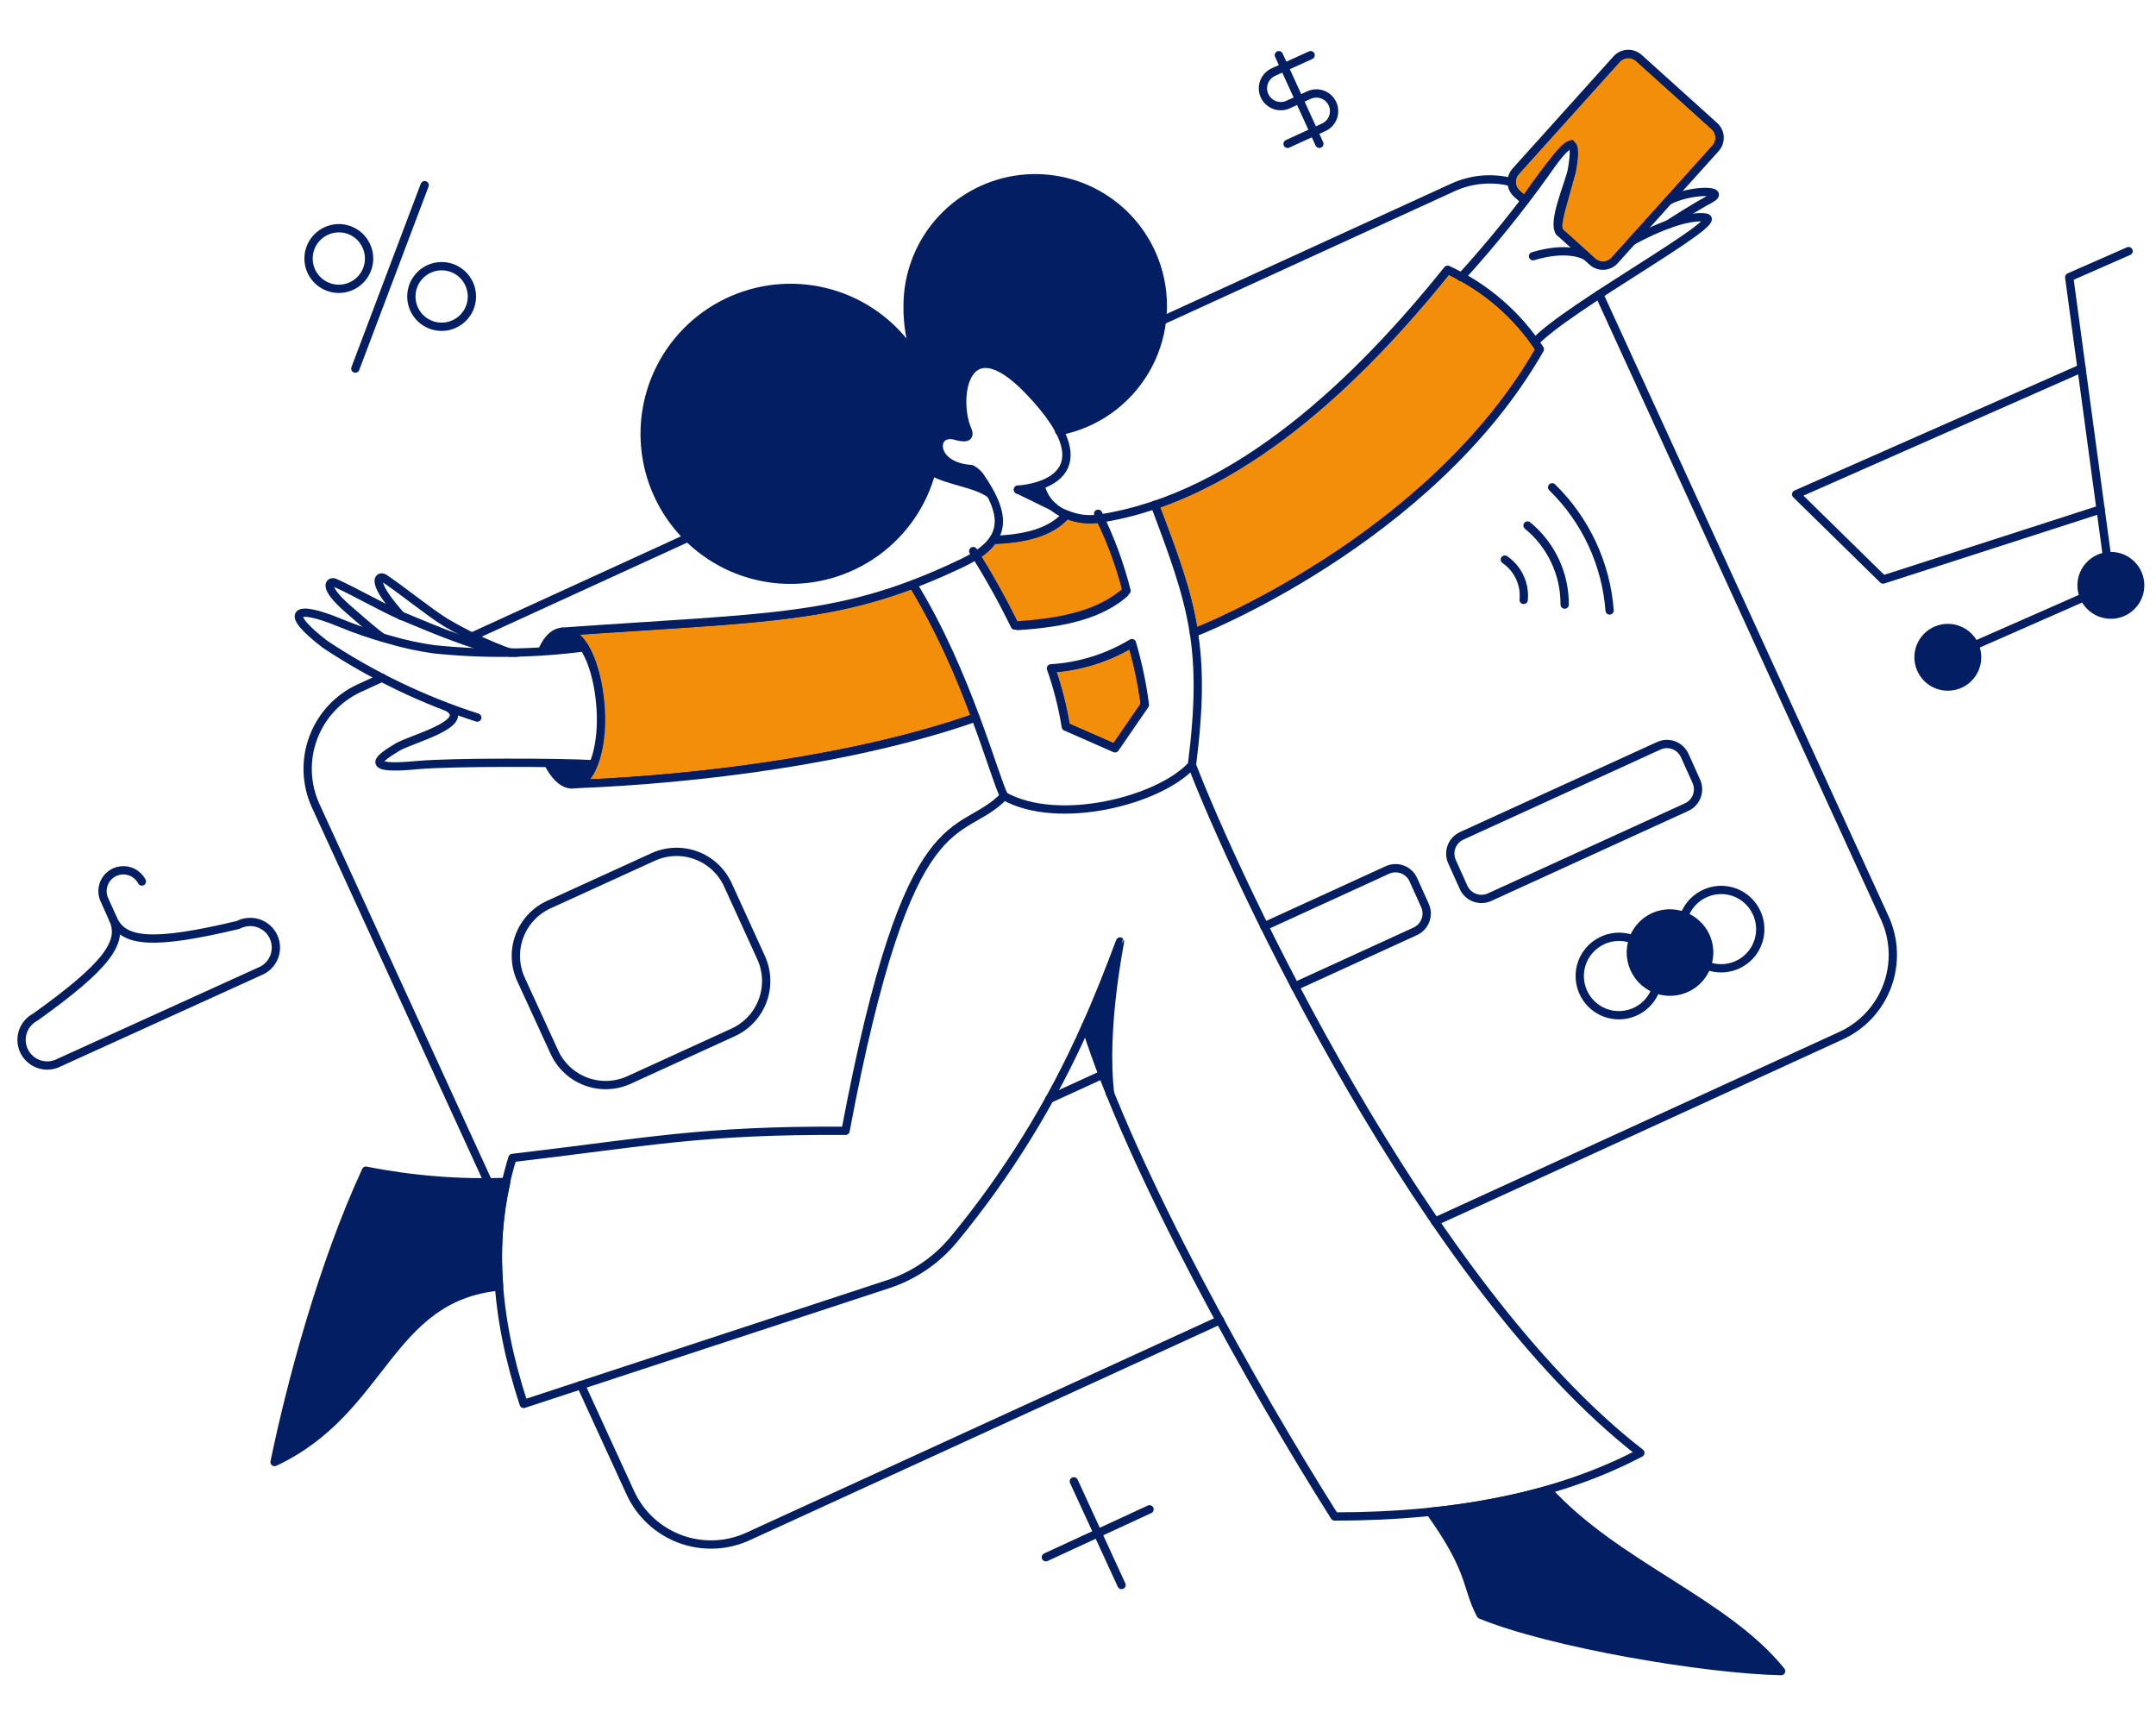 <svg xmlns="http://www.w3.org/2000/svg" width="200" height="160" viewBox="0 0 200 160" fill="none"><path d="M104.885 59.946C105.389 61.709 105.763 63.507 106.001 65.325L103.361 69.165L99.038 67.265C98.754 65.531 98.323 63.825 97.752 62.164C100.267 61.975 102.706 61.217 104.885 59.946Z" fill="#F28E0A" stroke="#031E63" stroke-width="0.385"></path><path d="M134.339 25.261C137.704 26.835 140.568 29.308 142.617 32.408C137.559 41.205 129.606 47.735 122.893 52.066C119.524 54.239 116.472 55.856 114.261 56.927C113.155 57.463 112.26 57.862 111.642 58.126C111.333 58.257 111.093 58.355 110.931 58.419C110.92 58.424 110.909 58.426 110.899 58.43C110.276 54.533 108.998 51.251 107.374 46.949C113.689 44.755 123.03 39.333 134.339 25.261Z" fill="#F28E0A" stroke="#031E63" stroke-width="0.385"></path><path d="M98.959 47.945C99.905 48.317 100.93 48.438 101.938 48.299C103.012 50.495 103.858 52.795 104.464 55.163C102.16 57.166 98.846 57.976 94.432 58.255C93.326 55.977 92.098 53.759 90.752 51.614C91.321 51.251 91.818 50.788 92.219 50.245C95.021 50.14 97.472 49.584 98.959 47.945Z" fill="#F28E0A" stroke="#031E63" stroke-width="0.385"></path><path d="M84.621 54.443C86.871 58.257 88.759 62.273 90.26 66.439C79.525 70.177 65.461 72.007 54.237 72.501C54.383 72.381 54.518 72.242 54.642 72.083C54.994 71.628 55.265 71.02 55.463 70.322C55.859 68.926 55.978 67.13 55.85 65.367C55.721 63.604 55.343 61.854 54.732 60.552C54.353 59.743 53.867 59.077 53.274 58.709C69.659 57.601 76.344 57.532 84.621 54.443Z" fill="#F28E0A" stroke="#031E63" stroke-width="0.385"></path><path d="M150.977 5.193C151.272 5.177 151.563 5.265 151.8 5.438L151.898 5.517L158.898 11.829L158.899 11.83C159.12 12.027 159.264 12.293 159.311 12.583L159.324 12.708C159.342 13.045 159.227 13.375 159.003 13.628L149.642 24.026L149.641 24.027C149.444 24.247 149.179 24.391 148.891 24.436L148.766 24.449C148.43 24.468 148.099 24.354 147.848 24.131H147.849L144.808 21.384C144.774 21.35 144.733 21.261 144.729 21.064C144.724 20.875 144.752 20.63 144.808 20.336C144.863 20.042 144.943 19.71 145.037 19.352L145.353 18.216C145.619 17.277 145.905 16.268 146.054 15.398C146.128 14.962 146.17 14.553 146.155 14.198C146.141 13.847 146.072 13.526 145.902 13.288L145.825 13.181L145.698 13.214C145.558 13.249 145.407 13.346 145.259 13.465C145.106 13.587 144.936 13.749 144.755 13.938C144.393 14.317 143.977 14.817 143.555 15.357C142.769 16.361 141.953 17.516 141.401 18.325L140.84 17.822L140.839 17.821L140.75 17.734C140.693 17.673 140.642 17.607 140.599 17.535L140.539 17.426C140.484 17.313 140.447 17.193 140.428 17.069L140.415 16.945V16.944L140.414 16.818C140.417 16.735 140.429 16.653 140.448 16.572L140.484 16.452C140.54 16.294 140.626 16.148 140.737 16.023L140.736 16.023L150.099 5.619L150.1 5.618C150.183 5.524 150.28 5.444 150.387 5.379L150.496 5.319C150.647 5.247 150.811 5.204 150.978 5.194L150.977 5.193Z" fill="#F28E0A" stroke="#031E63" stroke-width="0.385"></path><path d="M143.509 138.419C146.676 141.879 150.777 144.458 154.714 146.956C158.558 149.396 162.239 151.758 164.806 154.795C161.329 154.686 156.214 154.063 151.148 153.146C145.906 152.197 140.735 150.935 137.495 149.616C136.822 148.324 136.662 147.393 136.161 146.032C135.674 144.706 134.879 143.043 133.001 140.385C136.551 140.018 140.066 139.362 143.509 138.419Z" fill="#031E63" stroke="#031E63" stroke-width="0.385"></path><path d="M34.058 108.802C38.229 109.618 42.478 109.961 46.726 109.827C46.055 112.888 45.842 116.031 46.092 119.154C40.94 119.735 38.27 122.634 35.659 125.945C33.078 129.219 30.553 132.887 25.739 135.263C27.23 128.16 30.082 117.453 34.058 108.802Z" fill="#031E63" stroke="#031E63" stroke-width="0.385"></path><path d="M52.105 58.797C52.636 58.742 53.246 59.064 53.831 59.894C52.75 60.029 51.665 60.133 50.578 60.207C51.021 59.295 51.571 58.852 52.105 58.797Z" fill="#031E63" stroke="#031E63" stroke-width="0.385"></path><path d="M51.166 70.981C52.59 70.987 53.856 71.017 54.762 71.063C54.265 72.146 53.642 72.584 53.055 72.561C52.457 72.538 51.778 72.04 51.166 70.981Z" fill="#031E63" stroke="#031E63" stroke-width="0.385"></path><path d="M154.79 84.91C155.385 84.888 155.974 85.02 156.5 85.293L156.722 85.419C157.229 85.731 157.645 86.168 157.932 86.686L158.046 86.914L158.047 86.915C158.213 87.274 158.315 87.658 158.35 88.052L158.36 88.221C158.377 88.665 158.306 89.109 158.153 89.526L158.084 89.703C157.883 90.17 157.581 90.588 157.2 90.925C156.867 91.219 156.479 91.447 156.061 91.594L155.879 91.652C155.451 91.776 155.004 91.816 154.562 91.77L154.374 91.745C153.934 91.674 153.513 91.519 153.134 91.289L152.974 91.186C152.606 90.935 152.292 90.614 152.047 90.244L151.946 90.082C151.722 89.697 151.574 89.273 151.511 88.834L151.489 88.644C151.451 88.201 151.499 87.754 151.63 87.33L151.69 87.15C151.898 86.592 152.247 86.099 152.7 85.718L152.9 85.56C153.383 85.211 153.947 84.995 154.536 84.929L154.79 84.91Z" fill="#031E63" stroke="#031E63" stroke-width="0.385"></path><path d="M103.377 89.225C103.252 90.005 103.109 90.98 102.98 92.075C102.701 94.45 102.485 97.4 102.659 100.148C102.026 98.503 101.437 96.841 100.896 95.163C101.767 93.235 102.584 91.262 103.377 89.225Z" fill="#031E63" stroke="#031E63" stroke-width="0.385"></path><path d="M96.054 16.737C98.953 16.736 101.748 17.816 103.893 19.766C105.904 21.594 107.208 24.065 107.588 26.745L107.651 27.283C107.908 29.989 107.209 32.694 105.687 34.932L105.371 35.373C103.657 37.656 101.165 39.225 98.37 39.79C97.55 38.338 96.524 37.012 95.32 35.856H95.319C93.902 34.382 92.742 33.68 91.806 33.545C91.331 33.477 90.915 33.554 90.561 33.749C90.21 33.943 89.93 34.245 89.716 34.61C89.289 35.336 89.101 36.333 89.099 37.317C89.096 38.295 89.277 39.288 89.615 40.03H89.616C89.657 40.15 89.663 40.229 89.655 40.276C89.65 40.311 89.638 40.327 89.607 40.343C89.565 40.364 89.479 40.384 89.323 40.374C89.171 40.364 88.97 40.328 88.711 40.256H88.712C88.111 40.086 87.611 40.184 87.284 40.482C86.96 40.778 86.845 41.235 86.939 41.698C87.13 42.631 88.15 43.594 90.111 43.719V43.72C90.14 43.723 90.187 43.74 90.255 43.786C90.321 43.832 90.396 43.898 90.478 43.982C90.64 44.152 90.814 44.383 90.982 44.632C91.134 44.857 91.276 45.093 91.399 45.306C90.757 44.981 90.029 44.763 89.304 44.556C88.322 44.276 87.344 44.016 86.512 43.557L86.296 43.438L86.232 43.676C85.485 46.479 83.847 48.957 81.572 50.74L81.108 51.088C78.75 52.777 75.91 53.649 73.02 53.58L72.442 53.554C69.548 53.359 66.801 52.228 64.613 50.339L64.184 49.95C62.072 47.961 60.67 45.341 60.182 42.492L60.097 41.92C59.731 39.042 60.313 36.128 61.747 33.618L62.045 33.122C63.592 30.668 65.893 28.789 68.595 27.762L69.141 27.567C71.895 26.655 74.866 26.667 77.605 27.592L78.148 27.789C81.035 28.905 83.444 30.988 84.964 33.684L85.311 33.522C84.73 31.984 84.425 30.357 84.408 28.715V28.385C84.411 25.49 85.491 22.706 87.425 20.57L87.823 20.152C90.006 17.969 92.966 16.741 96.054 16.737Z" fill="#031E63" stroke="#031E63" stroke-width="0.385"></path><path d="M96.397 45.241C96.493 45.657 96.666 46.049 96.904 46.398L95.096 45.521C95.534 45.45 95.968 45.356 96.397 45.241Z" fill="#031E63" stroke="#031E63" stroke-width="0.385"></path><path d="M195.391 51.805C195.858 51.726 196.337 51.779 196.772 51.958L196.956 52.042C197.379 52.257 197.732 52.585 197.976 52.989L198.073 53.166C198.315 53.65 198.394 54.2 198.3 54.733C198.217 55.2 198.006 55.633 197.69 55.983L197.549 56.127C197.205 56.453 196.777 56.675 196.315 56.768L196.115 56.8C195.577 56.865 195.033 56.755 194.562 56.487C194.151 56.252 193.815 55.906 193.592 55.492L193.503 55.31V55.309L193.434 55.136C193.308 54.785 193.262 54.41 193.3 54.039L193.325 53.854C193.401 53.423 193.588 53.021 193.866 52.686L193.991 52.547V52.546C194.319 52.204 194.736 51.962 195.192 51.846L195.391 51.805Z" fill="#031E63" stroke="#031E63" stroke-width="0.385"></path><path d="M180.763 58.44C181.089 58.449 181.411 58.521 181.709 58.653L181.835 58.712C182.126 58.86 182.386 59.063 182.6 59.31L182.688 59.417C182.887 59.675 183.035 59.97 183.123 60.283L183.157 60.419V60.42C183.228 60.739 183.235 61.068 183.181 61.389L183.153 61.526C183.081 61.845 182.947 62.146 182.76 62.413L182.677 62.526C182.446 62.819 182.153 63.057 181.818 63.224C181.526 63.369 181.209 63.457 180.884 63.482L180.744 63.487H180.743C180.307 63.497 179.876 63.394 179.493 63.188L179.332 63.093C178.964 62.858 178.664 62.531 178.461 62.147L178.38 61.978H178.379C178.278 61.75 178.213 61.509 178.184 61.263L178.166 61.016C178.161 60.767 178.192 60.519 178.259 60.28L178.337 60.045C178.427 59.813 178.552 59.597 178.705 59.403L178.868 59.215C179.041 59.036 179.238 58.883 179.454 58.762L179.677 58.651C179.976 58.52 180.297 58.449 180.623 58.44H180.763Z" fill="#031E63" stroke="#031E63" stroke-width="0.385"></path><path d="M53.89 128.47L58.472 138.46C59.383 140.444 61.044 141.985 63.091 142.745C65.138 143.505 67.402 143.421 69.387 142.512L113.165 122.451" stroke="#031E63" stroke-width="0.769" stroke-linecap="round" stroke-linejoin="round"></path><path d="M133.126 113.305L170.788 96.058C172.772 95.147 174.313 93.485 175.072 91.439C175.832 89.392 175.748 87.128 174.84 85.143L148.349 27.304" stroke="#031E63" stroke-width="0.769" stroke-linecap="round" stroke-linejoin="round"></path><path d="M140.245 16.9C138.414 16.426 136.476 16.6 134.759 17.392L107.858 29.708" stroke="#031E63" stroke-width="0.769" stroke-linecap="round" stroke-linejoin="round"></path><path d="M43.781 59.045L63.858 49.853" stroke="#031E63" stroke-width="0.769" stroke-linecap="round" stroke-linejoin="round"></path><path d="M35.443 62.861L33.338 63.824C31.355 64.736 29.814 66.397 29.054 68.444C28.294 70.49 28.378 72.754 29.286 74.739L45.296 109.667" stroke="#031E63" stroke-width="0.769" stroke-linecap="round" stroke-linejoin="round"></path><path d="M120.126 91.491L131.297 86.378C131.731 86.175 132.068 85.81 132.234 85.36C132.399 84.911 132.381 84.414 132.182 83.978L131.1 81.579C130.898 81.144 130.532 80.808 130.083 80.642C129.633 80.476 129.136 80.495 128.701 80.694L117.274 85.925" stroke="#031E63" stroke-width="0.769" stroke-linecap="round" stroke-linejoin="round"></path><path d="M102.269 99.677L97.333 101.938" stroke="#031E63" stroke-width="0.769" stroke-linecap="round" stroke-linejoin="round"></path><path d="M96.526 45.023C96.661 45.64 96.953 46.212 97.373 46.684C97.793 47.155 98.328 47.51 98.926 47.715C99.918 48.134 101.009 48.263 102.072 48.088C114.934 46.095 126.139 35.167 134.286 25.019C137.777 26.622 140.743 29.178 142.842 32.394C132.693 50.173 110.765 58.728 110.745 58.685" stroke="#031E63" stroke-width="0.769" stroke-linecap="round" stroke-linejoin="round"></path><path d="M94.422 45.416C94.422 45.416 103.899 44.986 95.366 36.173C89.507 30.122 88.465 36.932 89.739 39.857C90.096 40.676 89.435 40.642 88.64 40.421C86.415 39.8 86.28 43.273 90.115 43.509C90.422 43.671 90.691 43.9 90.902 44.178C93.514 47.988 93.44 50.236 89.132 52.28C78.021 57.553 71.825 57.197 52.119 58.594" stroke="#031E63" stroke-width="0.769" stroke-linecap="round" stroke-linejoin="round"></path><path d="M94.441 45.417L97.745 47.029" stroke="#031E63" stroke-width="0.769" stroke-linecap="round" stroke-linejoin="round"></path><path d="M53.26 72.734C64.706 72.301 79.397 70.456 90.489 66.558" stroke="#031E63" stroke-width="0.769" stroke-linecap="round" stroke-linejoin="round"></path><path d="M54.165 60.048C49.559 60.645 44.9 60.704 40.28 60.225C38.864 60.028 37.463 59.725 36.091 59.321C34.512 58.889 32.962 58.356 31.45 57.728C27.281 56.014 26.258 56.784 30.171 59.773C34.539 62.669 39.284 64.952 44.273 66.558" stroke="#031E63" stroke-width="0.769" stroke-linecap="round" stroke-linejoin="round"></path><path d="M55.049 70.885C52.005 70.703 41.768 70.678 38.745 70.963C33.434 71.475 35.226 70.295 36.882 69.292C38.081 68.567 43.726 67.148 41.661 65.669" stroke="#031E63" stroke-width="0.769" stroke-linecap="round" stroke-linejoin="round"></path><path d="M35.405 59.104C34.5 58.436 32.731 56.881 32.219 56.43C29.864 54.36 30.606 53.851 31.059 54.049C32.871 54.847 35.661 56.468 37.373 57.176C40.126 58.315 45.357 60.598 47.953 60.539" stroke="#031E63" stroke-width="0.769" stroke-linecap="round" stroke-linejoin="round"></path><path d="M37.193 57.118C36.859 56.704 36.565 56.37 36.407 56.174C34.435 53.743 35.227 53.362 35.64 53.637C37.296 54.739 39.792 56.778 41.363 57.748C43.252 58.86 45.24 59.795 47.302 60.542" stroke="#031E63" stroke-width="0.769" stroke-linecap="round" stroke-linejoin="round"></path><path d="M50.27 60.422C51.794 56.771 54.879 58.858 55.611 64.585C56.47 71.314 53.246 75.42 50.841 70.787" stroke="#031E63" stroke-width="0.769" stroke-linecap="round" stroke-linejoin="round"></path><path d="M144.673 21.52C143.949 20.556 145.657 16.819 145.834 15.679C146.129 13.771 146.371 11.631 143.356 16.052C140.942 19.419 138.334 22.643 135.547 25.709" stroke="#031E63" stroke-width="0.769" stroke-linecap="round" stroke-linejoin="round"></path><path d="M144.672 21.52L147.72 24.273C148.01 24.531 148.39 24.664 148.777 24.642C149.164 24.619 149.527 24.445 149.785 24.155L159.146 13.757C159.405 13.466 159.538 13.085 159.517 12.697C159.494 12.309 159.318 11.946 159.028 11.687L152.027 5.373C151.736 5.114 151.355 4.981 150.967 5.002C150.775 5.013 150.586 5.062 150.413 5.146C150.24 5.229 150.085 5.347 149.957 5.491L140.594 15.895C140.4 16.111 140.275 16.38 140.235 16.668C140.195 16.955 140.241 17.248 140.368 17.509C140.452 17.682 140.569 17.837 140.712 17.965L141.437 18.614" stroke="#031E63" stroke-width="0.769" stroke-linecap="round" stroke-linejoin="round"></path><path d="M142.388 31.729C145.457 28.444 160.191 20.474 158.24 20.184C155.955 19.844 151.841 22.115 151.396 22.364" stroke="#031E63" stroke-width="0.769" stroke-linecap="round" stroke-linejoin="round"></path><path d="M154.729 20.823C155.193 20.521 157.098 19.29 158.675 18.434C160.253 17.578 156.827 17.549 154.781 18.611" stroke="#031E63" stroke-width="0.769" stroke-linecap="round" stroke-linejoin="round"></path><path d="M147.122 23.737C146.847 23.584 145.282 22.84 142.211 23.764" stroke="#031E63" stroke-width="0.769" stroke-linecap="round" stroke-linejoin="round"></path><path d="M162.96 84.671C163.259 85.325 163.357 86.052 163.243 86.762C163.129 87.471 162.808 88.131 162.319 88.658C161.704 89.317 160.867 89.724 159.969 89.801C159.072 89.877 158.177 89.618 157.46 89.072C156.743 88.527 156.254 87.735 156.088 86.849C155.922 85.964 156.09 85.048 156.561 84.28C156.938 83.668 157.488 83.181 158.141 82.881C158.794 82.578 159.523 82.477 160.233 82.59C160.944 82.704 161.605 83.027 162.131 83.519C162.48 83.845 162.762 84.236 162.96 84.671Z" stroke="#031E63" stroke-width="0.769" stroke-linecap="round" stroke-linejoin="round"></path><path d="M158.221 86.833C158.52 87.487 158.619 88.215 158.505 88.924C158.391 89.634 158.069 90.294 157.58 90.821C157.091 91.347 156.457 91.717 155.757 91.882C155.058 92.05 154.325 92.005 153.651 91.755C152.977 91.505 152.393 91.06 151.972 90.477C151.657 90.042 151.442 89.542 151.343 89.013C151.244 88.485 151.264 87.941 151.401 87.422C151.538 86.902 151.788 86.419 152.134 86.008C152.481 85.597 152.914 85.267 153.403 85.044C154.28 84.65 155.277 84.617 156.178 84.952C157.08 85.287 157.813 85.963 158.221 86.833Z" stroke="#031E63" stroke-width="0.769" stroke-linecap="round" stroke-linejoin="round"></path><path d="M153.481 89.017C153.78 89.671 153.878 90.398 153.764 91.108C153.65 91.817 153.329 92.477 152.84 93.004C152.351 93.531 151.717 93.901 151.017 94.066C150.318 94.234 149.585 94.189 148.911 93.939C148.237 93.689 147.653 93.244 147.232 92.661C146.917 92.225 146.702 91.726 146.603 91.197C146.504 90.669 146.524 90.125 146.661 89.605C146.798 89.086 147.048 88.603 147.394 88.192C147.74 87.78 148.174 87.451 148.662 87.228C149.315 86.924 150.044 86.823 150.754 86.937C151.465 87.05 152.126 87.374 152.652 87.865C153.001 88.191 153.283 88.582 153.481 89.017Z" stroke="#031E63" stroke-width="0.769" stroke-linecap="round" stroke-linejoin="round"></path><path d="M60.594 79.484C61.854 78.911 63.29 78.86 64.588 79.343C65.885 79.825 66.939 80.803 67.517 82.061L70.605 88.826C71.178 90.086 71.229 91.522 70.746 92.82C70.264 94.117 69.286 95.17 68.028 95.749L58.352 100.174C57.092 100.748 55.656 100.799 54.359 100.316C53.061 99.833 52.008 98.856 51.43 97.597L48.324 90.832C47.75 89.572 47.699 88.136 48.182 86.838C48.665 85.541 49.643 84.487 50.901 83.909L60.594 79.484Z" stroke="#031E63" stroke-width="0.769" stroke-linecap="round" stroke-linejoin="round"></path><path d="M156.47 74.857C156.904 74.655 157.24 74.289 157.406 73.84C157.572 73.39 157.553 72.894 157.355 72.458L156.273 70.059C156.071 69.624 155.706 69.286 155.256 69.12C154.806 68.954 154.309 68.974 153.874 69.174L135.583 77.532C135.149 77.734 134.812 78.1 134.646 78.549C134.481 78.999 134.499 79.495 134.698 79.931L135.779 82.331C135.981 82.765 136.347 83.102 136.797 83.267C137.246 83.433 137.743 83.415 138.179 83.216L156.47 74.857Z" stroke="#031E63" stroke-width="0.769" stroke-linecap="round" stroke-linejoin="round"></path><path d="M193.327 55.388C193.561 55.921 193.961 56.365 194.467 56.654C194.974 56.943 195.559 57.061 196.138 56.992C196.717 56.922 197.258 56.668 197.681 56.268C198.105 55.867 198.388 55.341 198.49 54.767C198.591 54.193 198.505 53.602 198.245 53.08C197.984 52.559 197.563 52.135 197.044 51.871C196.524 51.607 195.933 51.518 195.358 51.615C194.784 51.713 194.256 51.993 193.852 52.414C193.479 52.801 193.23 53.291 193.136 53.821C193.042 54.35 193.109 54.896 193.327 55.388Z" stroke="#031E63" stroke-width="0.769" stroke-linecap="round" stroke-linejoin="round"></path><path d="M178.202 62.055C178.418 62.548 178.774 62.965 179.227 63.255C179.68 63.544 180.209 63.692 180.747 63.68C181.148 63.672 181.544 63.575 181.903 63.396C182.263 63.217 182.579 62.96 182.827 62.644C183.075 62.328 183.251 61.961 183.34 61.569C183.429 61.178 183.431 60.771 183.344 60.378C183.257 59.986 183.085 59.618 182.839 59.3C182.593 58.982 182.28 58.723 181.921 58.541C181.563 58.359 181.169 58.259 180.767 58.248C180.366 58.236 179.967 58.314 179.599 58.476C179.272 58.619 178.976 58.825 178.728 59.082C178.481 59.339 178.287 59.643 178.157 59.975C178.027 60.308 177.965 60.663 177.972 61.02C177.98 61.377 178.058 61.729 178.202 62.055Z" stroke="#031E63" stroke-width="0.769" stroke-linecap="round" stroke-linejoin="round"></path><path d="M193.327 55.388L183.179 59.852" stroke="#031E63" stroke-width="0.769" stroke-linecap="round" stroke-linejoin="round"></path><path d="M197.456 23.292L191.949 25.711L195.45 51.592" stroke="#031E63" stroke-width="0.769" stroke-linecap="round" stroke-linejoin="round"></path><path d="M194.86 47.246L174.682 53.755L166.619 45.849L193.09 34.167" stroke="#031E63" stroke-width="0.769" stroke-linecap="round" stroke-linejoin="round"></path><path d="M100.709 95.191C101.848 92.674 102.883 90.04 103.902 87.325C103.922 87.344 102.246 95.309 102.978 101.465" stroke="#031E63" stroke-width="0.769" stroke-linecap="round" stroke-linejoin="round"></path><path d="M84.689 54.208C89.703 62.33 92.28 72.261 93.145 73.835C98.14 76.647 107.521 74.287 110.57 70.963C111.941 60.113 110.673 56.221 107.128 46.833" stroke="#031E63" stroke-width="0.769" stroke-linecap="round" stroke-linejoin="round"></path><path d="M93.144 73.834C88.995 78.122 84.353 73.48 78.434 104.887C65.001 104.808 60.124 105.929 47.537 107.404C45.315 114.546 45.944 122.213 48.58 130.218L82.406 119.106C84.782 118.322 86.888 116.884 88.483 114.957C93.44 108.955 97.553 102.303 100.709 95.187C104.942 108.596 116.367 128.913 123.804 140.659C135.19 140.659 144.652 138.712 152.166 134.759C132.085 119.224 114.489 81.207 110.57 70.961" stroke="#031E63" stroke-width="0.769" stroke-linecap="round" stroke-linejoin="round"></path><path d="M90.282 51.118C91.692 53.347 92.978 55.652 94.137 58.021C98.68 57.746 102.121 56.92 104.501 54.796C103.877 52.329 102.994 49.935 101.866 47.654" stroke="#031E63" stroke-width="0.769" stroke-linecap="round" stroke-linejoin="round"></path><path d="M106.206 65.378L103.433 69.409L98.867 67.403C98.572 65.561 98.111 63.749 97.49 61.991C100.147 61.83 102.725 61.027 105.003 59.651C105.554 61.524 105.956 63.44 106.206 65.378Z" stroke="#031E63" stroke-width="0.769" stroke-linecap="round" stroke-linejoin="round"></path><path d="M143.57 138.205C149.884 145.167 160.028 148.549 165.224 155C158.242 154.862 143.866 152.443 137.356 149.769C135.94 147.094 136.667 145.835 132.655 140.23C136.345 139.869 139.997 139.191 143.57 138.205Z" stroke="#031E63" stroke-width="0.769" stroke-linecap="round" stroke-linejoin="round"></path><path d="M46.967 109.628C42.602 109.785 38.232 109.436 33.947 108.586C29.857 117.436 26.947 128.469 25.471 135.609C35.659 130.824 35.915 120.37 46.299 119.324C46.02 116.077 46.245 112.806 46.967 109.628Z" stroke="#031E63" stroke-width="0.769" stroke-linecap="round" stroke-linejoin="round"></path><path d="M92.14 50.078C95.031 49.979 97.489 49.409 98.925 47.737" stroke="#031E63" stroke-width="0.769" stroke-linecap="round" stroke-linejoin="round"></path><path d="M98.255 39.989C99.905 39.673 101.468 39.01 102.842 38.044C104.216 37.077 105.368 35.83 106.222 34.383C107.077 32.938 107.614 31.326 107.797 29.657C107.981 27.987 107.808 26.298 107.288 24.701C106.415 22.022 104.615 19.742 102.212 18.272C99.809 16.801 96.96 16.235 94.177 16.677C91.395 17.119 88.861 18.538 87.031 20.68C85.201 22.823 84.195 25.547 84.194 28.365C84.168 30.142 84.481 31.908 85.116 33.568C83.57 30.838 81.123 28.73 78.195 27.604C75.266 26.478 72.038 26.404 69.061 27.395C66.084 28.386 63.544 30.38 61.875 33.037C60.206 35.693 59.511 38.847 59.91 41.959C60.308 45.071 61.775 47.948 64.06 50.098C66.345 52.248 69.306 53.537 72.436 53.746C75.567 53.954 78.673 53.069 81.223 51.241C83.773 49.414 85.609 46.757 86.417 43.725C88.128 44.669 90.429 44.787 91.903 45.83" stroke="#031E63" stroke-width="0.769" stroke-linecap="round" stroke-linejoin="round"></path><path d="M33.987 22.82C34.217 23.326 34.291 23.888 34.201 24.436C34.111 24.984 33.861 25.493 33.481 25.899C33.102 26.304 32.611 26.588 32.07 26.715C31.529 26.841 30.963 26.805 30.443 26.609C29.923 26.414 29.473 26.069 29.149 25.618C28.825 25.167 28.642 24.63 28.624 24.075C28.605 23.519 28.752 22.971 29.044 22.499C29.337 22.028 29.764 21.653 30.269 21.424C30.605 21.269 30.968 21.183 31.337 21.169C31.706 21.156 32.074 21.216 32.42 21.346C32.765 21.476 33.082 21.673 33.351 21.926C33.62 22.179 33.836 22.483 33.987 22.82Z" stroke="#031E63" stroke-width="0.769" stroke-linecap="round" stroke-linejoin="round"></path><path d="M43.524 26.34C43.754 26.846 43.828 27.408 43.738 27.956C43.648 28.504 43.398 29.013 43.018 29.419C42.639 29.825 42.148 30.109 41.607 30.235C41.066 30.362 40.5 30.325 39.98 30.13C39.46 29.934 39.01 29.589 38.686 29.138C38.362 28.687 38.179 28.149 38.161 27.594C38.142 27.039 38.289 26.491 38.582 26.019C38.875 25.547 39.301 25.173 39.807 24.944C40.143 24.789 40.505 24.703 40.874 24.69C41.243 24.677 41.611 24.737 41.957 24.867C42.303 24.997 42.619 25.194 42.888 25.447C43.157 25.699 43.373 26.003 43.524 26.34Z" stroke="#031E63" stroke-width="0.769" stroke-linecap="round" stroke-linejoin="round"></path><path d="M32.962 34.188L39.393 17.176" stroke="#031E63" stroke-width="0.769" stroke-linecap="round" stroke-linejoin="round"></path><path d="M99.614 137.398L104.039 147.015" stroke="#031E63" stroke-width="0.769" stroke-linecap="round" stroke-linejoin="round"></path><path d="M106.634 139.994L97.017 144.439" stroke="#031E63" stroke-width="0.769" stroke-linecap="round" stroke-linejoin="round"></path><path d="M139.595 51.907C140.193 52.317 140.671 52.88 140.979 53.537C141.286 54.194 141.413 54.921 141.345 55.643" stroke="#031E63" stroke-width="0.769" stroke-linecap="round" stroke-linejoin="round"></path><path d="M141.701 48.742C142.785 49.631 143.657 50.751 144.253 52.02C144.849 53.289 145.153 54.676 145.144 56.078" stroke="#031E63" stroke-width="0.769" stroke-linecap="round" stroke-linejoin="round"></path><path d="M143.985 45.2C147.091 48.235 148.985 52.297 149.315 56.627" stroke="#031E63" stroke-width="0.769" stroke-linecap="round" stroke-linejoin="round"></path><path d="M121.582 5.119L118.213 6.646C117.896 6.769 117.624 6.986 117.435 7.268C117.245 7.55 117.148 7.883 117.155 8.223C117.16 8.448 117.211 8.67 117.304 8.875C117.397 9.08 117.531 9.264 117.697 9.416C117.948 9.645 118.263 9.791 118.6 9.834C118.937 9.877 119.279 9.816 119.58 9.657L121.468 8.799C121.862 8.631 122.307 8.624 122.707 8.779C123.107 8.934 123.43 9.239 123.608 9.63C123.786 10.02 123.804 10.464 123.659 10.868C123.514 11.271 123.217 11.602 122.831 11.79L119.439 13.342" stroke="#031E63" stroke-width="0.769" stroke-linecap="round" stroke-linejoin="round"></path><path d="M118.633 5.119L122.389 13.34" stroke="#031E63" stroke-width="0.769" stroke-linecap="round" stroke-linejoin="round"></path><path d="M13.158 81.761C12.929 81.324 12.541 80.99 12.074 80.829C11.607 80.668 11.096 80.691 10.646 80.894C10.195 81.098 9.84 81.466 9.653 81.924C9.466 82.381 9.461 82.893 9.639 83.354L10.504 85.282" stroke="#031E63" stroke-width="0.769" stroke-linecap="round" stroke-linejoin="round"></path><path d="M24.054 90.118C24.591 89.916 25.037 89.525 25.309 89.02C25.581 88.514 25.662 87.927 25.535 87.367C25.408 86.807 25.082 86.311 24.619 85.972C24.155 85.633 23.585 85.474 23.012 85.522C22.689 85.548 22.374 85.639 22.087 85.792C14.181 87.68 11.467 87.404 10.503 85.28C11.467 87.404 9.874 89.628 3.266 94.347C2.73 94.63 2.323 95.108 2.127 95.682C1.932 96.256 1.962 96.883 2.213 97.435C2.464 97.987 2.917 98.423 3.478 98.653C4.039 98.883 4.667 98.89 5.233 98.673L24.054 90.118Z" stroke="#031E63" stroke-width="0.769" stroke-linecap="round" stroke-linejoin="round"></path></svg>